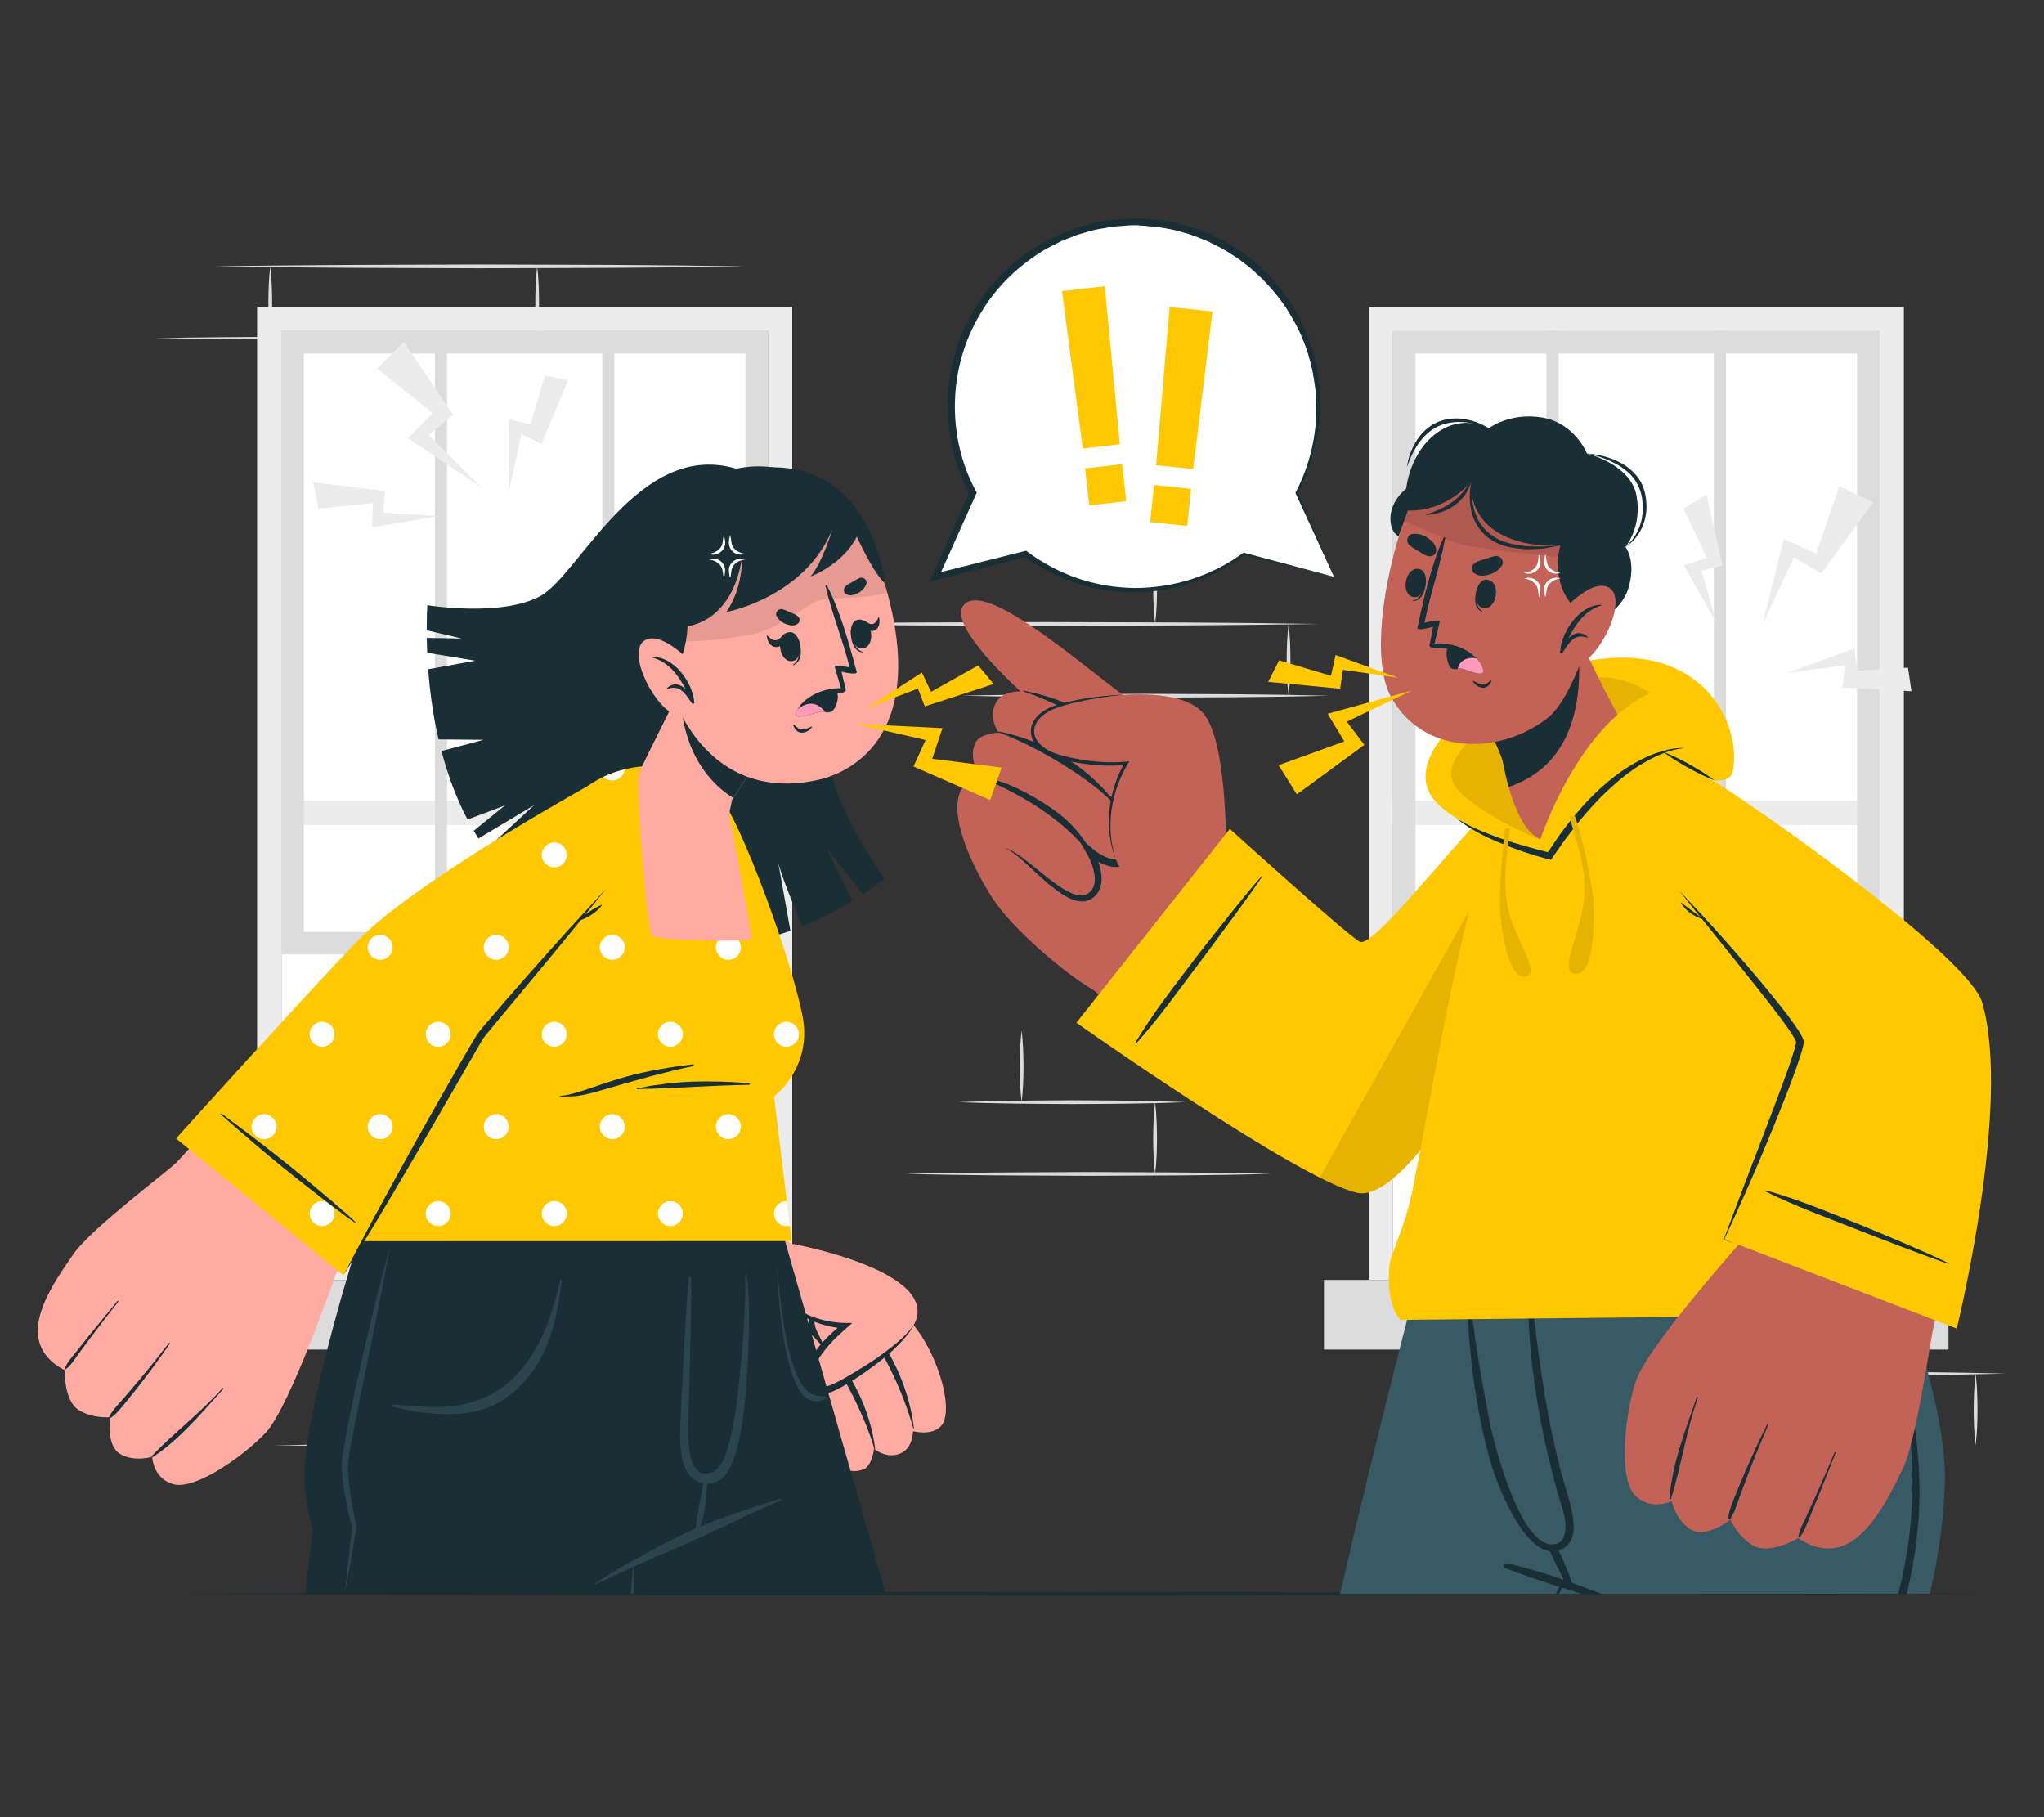 <?xml version="1.0" encoding="UTF-8"?>
<svg id="Layer_2" data-name="Layer 2" xmlns="http://www.w3.org/2000/svg" viewBox="0 0 540 480">
  <rect x="0" y="0" width="540" height="480" fill="#333333" stroke="none"/>
  <defs>
    <style>
      .cls-1 {
        fill: #dcdcdc;
      }

      .cls-1, .cls-2, .cls-3, .cls-4, .cls-5, .cls-6, .cls-7, .cls-8, .cls-9, .cls-10, .cls-11, .cls-12, .cls-13, .cls-14 {
        stroke-width: 0px;
      }

      .cls-2 {
        fill: #375a64;
      }

      .cls-3 {
        fill: #ececec;
      }

      .cls-5 {
        fill: #2b454e;
      }

      .cls-6 {
        fill: none;
      }

      .cls-7 {
        fill: #ff9abd;
      }

      .cls-8 {
        fill: #1a2e35;
      }

      .cls-9 {
        fill: #ffc800;
      }

      .cls-10 {
        fill: #fff;
      }

      .cls-11 {
        fill: #ffaba1;
      }

      .cls-15, .cls-14 {
        opacity: .1;
      }

      .cls-12 {
        fill: #ff99bc;
      }

      .cls-13 {
        fill: #c36358;
      }
    </style>
  </defs>
  <g id="Layer_2-2" data-name="Layer 2">
    <g>
      <g>
        <g>
          <path class="cls-1" d="M56.92,70.36c11.65-.21,23.3-.3,34.95-.38l34.95-.12,34.95.11,17.48.14,17.48.25-17.48.25-17.48.14-34.95.11-34.95-.12c-11.65-.08-23.3-.18-34.95-.38Z"/>
          <path class="cls-1" d="M41.09,89.31c12-.21,24.01-.3,36.01-.38l36.01-.12,36.01.11,18.01.14,18.01.25-18.01.25-18.01.14-36.01.11-36.01-.12c-12-.08-24.01-.18-36.01-.38Z"/>
          <path class="cls-1" d="M71.4,70.36c.39,3.16.48,6.32.5,9.47-.01,3.16-.1,6.32-.5,9.47-.4-3.16-.49-6.32-.5-9.47.02-3.16.11-6.32.5-9.47Z"/>
          <path class="cls-1" d="M141.91,70.36c.39,3.16.48,6.32.5,9.47-.01,3.16-.1,6.32-.5,9.47-.4-3.16-.49-6.32-.5-9.47.02-3.16.11-6.32.5-9.47Z"/>
          <path class="cls-1" d="M106.66,89.23c.39,3.16.48,6.32.5,9.47-.01,3.16-.1,6.32-.5,9.47-.4-3.16-.49-6.32-.5-9.47.02-3.16.11-6.32.5-9.47Z"/>
          <path class="cls-1" d="M105.8,362.83c11.65-.21,23.3-.3,34.95-.38l34.95-.12,34.95.11,17.48.14,17.48.25-17.48.25-17.48.14-34.95.11-34.95-.12c-11.65-.08-23.3-.18-34.95-.38Z"/>
          <path class="cls-1" d="M72.28,381.77c12-.21,24.01-.3,36.01-.38l36.01-.12,36.01.11,18.01.14,18.01.25-18.01.25-18.01.14-36.01.11-36.01-.12c-12-.08-24.01-.18-36.01-.38Z"/>
          <path class="cls-1" d="M408.36,344.01c7.47-.21,14.95-.3,22.42-.38l22.42-.12,22.42.11,11.21.14,11.21.25-11.21.25-11.21.14-22.42.11-22.42-.12c-7.47-.08-14.95-.18-22.42-.38Z"/>
          <path class="cls-1" d="M440.1,362.83c7.47-.21,14.95-.3,22.42-.38l22.42-.12,22.42.11,11.21.14,11.21.25-11.21.25-11.21.14-22.42.11-22.42-.12c-7.47-.08-14.95-.18-22.42-.38Z"/>
          <path class="cls-1" d="M141.95,362.83c.39,3.16.48,6.32.5,9.47-.01,3.16-.1,6.32-.5,9.47-.4-3.16-.49-6.32-.5-9.47.02-3.16.11-6.32.5-9.47Z"/>
          <path class="cls-1" d="M212.49,362.83c.39,3.16.48,6.32.5,9.47-.01,3.16-.1,6.32-.5,9.47-.4-3.16-.49-6.32-.5-9.47.02-3.16.11-6.32.5-9.47Z"/>
          <path class="cls-1" d="M451.38,362.83c.39,3.16.48,6.32.5,9.47-.01,3.16-.1,6.32-.5,9.47-.4-3.16-.49-6.32-.5-9.47.02-3.16.11-6.32.5-9.47Z"/>
          <path class="cls-1" d="M521.93,362.83c.39,3.16.48,6.32.5,9.47-.01,3.16-.1,6.32-.5,9.47-.4-3.16-.49-6.32-.5-9.47.02-3.16.11-6.32.5-9.47Z"/>
          <path class="cls-1" d="M106.66,381.69c.39,3.16.48,6.31.5,9.47-.01,3.16-.1,6.32-.5,9.47-.4-3.16-.49-6.32-.5-9.47.02-3.16.11-6.32.5-9.47Z"/>
          <path class="cls-1" d="M177.32,381.69c.39,3.16.48,6.31.5,9.47-.01,3.16-.1,6.32-.5,9.47-.4-3.16-.49-6.32-.5-9.47.02-3.16.11-6.32.5-9.47Z"/>
          <path class="cls-1" d="M486.99,343.49c.39,3.16.48,6.32.5,9.47-.01,3.16-.1,6.32-.5,9.47-.4-3.16-.49-6.32-.5-9.47.02-3.16.11-6.32.5-9.47Z"/>
          <path class="cls-1" d="M204.34,164.82c12-.21,24.01-.3,36.01-.38l36.01-.12,36.01.11,18.01.14,18.01.25-18.01.25-18.01.14-36.01.11-36.01-.12c-12-.08-24.01-.18-36.01-.38Z"/>
          <path class="cls-1" d="M254.22,183.77c8.07-.21,16.14-.3,24.2-.38l24.2-.12,24.2.11,12.1.14,12.1.25-12.1.25-12.1.14-24.2.11-24.2-.12c-8.07-.08-16.14-.18-24.2-.38Z"/>
          <path class="cls-1" d="M305.17,145.88c.39,3.16.48,6.32.5,9.47-.01,3.16-.1,6.32-.5,9.47-.4-3.16-.49-6.32-.5-9.47.02-3.16.11-6.32.5-9.47Z"/>
          <path class="cls-1" d="M269.91,164.82c.39,3.16.48,6.32.5,9.47-.01,3.16-.1,6.32-.5,9.47-.4-3.16-.49-6.32-.5-9.47.02-3.16.11-6.32.5-9.47Z"/>
          <path class="cls-1" d="M340.42,164.82c.39,3.16.48,6.32.5,9.47-.01,3.16-.1,6.32-.5,9.47-.4-3.16-.49-6.32-.5-9.47.02-3.16.11-6.32.5-9.47Z"/>
          <path class="cls-1" d="M253.21,291.14c4.99-.21,9.99-.3,14.98-.38,4.99-.08,9.99-.07,14.98-.12,4.99.04,9.99.04,14.98.11l7.49.14c2.5.08,4.99.13,7.49.25-2.5.11-4.99.16-7.49.25l-7.49.14c-4.99.08-9.99.08-14.98.11-4.99-.04-9.99-.03-14.98-.12-4.99-.08-9.99-.18-14.98-.38Z"/>
          <path class="cls-1" d="M239.19,310.08c8.07-.21,16.14-.3,24.2-.38l24.2-.12,24.2.11,12.1.14,12.1.25-12.1.25-12.1.14-24.2.11-24.2-.12c-8.07-.08-16.14-.18-24.2-.38Z"/>
          <path class="cls-1" d="M269.9,272.19c.39,3.16.48,6.31.5,9.47-.01,3.16-.1,6.32-.5,9.47-.4-3.16-.49-6.32-.5-9.47.02-3.16.11-6.32.5-9.47Z"/>
          <path class="cls-1" d="M305.16,291.14c.39,3.16.48,6.32.5,9.47-.01,3.16-.1,6.32-.5,9.47-.4-3.16-.49-6.32-.5-9.47.02-3.16.11-6.32.5-9.47Z"/>
        </g>
        <g>
          <g>
            <g>
              <path class="cls-3" d="M67.92,81.04v257.04h141.38V81.04H67.92ZM202.89,331.67H74.34V87.46h128.55v244.21Z"/>
              <rect class="cls-10" x="74.34" y="87.46" width="128.55" height="244.21"/>
              <rect class="cls-3" x="74.33" y="211.5" width="128.56" height="6.41" transform="translate(277.22 429.41) rotate(180)"/>
            </g>
            <rect class="cls-1" x="56.11" y="338.08" width="164.99" height="18.4" transform="translate(277.22 694.56) rotate(180)"/>
            <g>
              <path class="cls-1" d="M74.33,87.45h128.56v164.66H74.33V87.45ZM196.95,93.39h-116.68v152.79h116.68V93.39Z"/>
              <rect class="cls-1" x="159.11" y="87.45" width="3.2" height="158.72"/>
              <rect class="cls-1" x="114.9" y="87.45" width="3.2" height="158.72"/>
            </g>
          </g>
          <g>
            <g>
              <path class="cls-3" d="M361.6,81.04v257.04h141.38V81.04h-141.38ZM496.57,331.67h-128.55V87.46h128.55v244.21Z"/>
              <rect class="cls-10" x="368.01" y="87.46" width="128.55" height="244.21"/>
              <rect class="cls-3" x="368" y="211.5" width="128.56" height="6.41" transform="translate(864.56 429.41) rotate(180)"/>
            </g>
            <rect class="cls-1" x="349.79" y="338.08" width="164.99" height="18.4" transform="translate(864.56 694.56) rotate(180)"/>
            <g>
              <path class="cls-1" d="M368,87.45h128.56v164.66h-128.56V87.45ZM490.62,93.39h-116.68v152.79h116.68V93.39Z"/>
              <rect class="cls-1" x="452.79" y="87.45" width="3.2" height="158.72"/>
              <rect class="cls-1" x="408.57" y="87.45" width="3.2" height="158.72"/>
            </g>
          </g>
        </g>
        <g>
          <polygon class="cls-3" points="465.62 164.96 471.26 142.31 479.79 146.22 485.9 128.44 494.9 132.72 481.14 151.44 473.92 147.21 465.62 164.96"/>
          <polygon class="cls-3" points="472.16 177.72 489.92 171.32 490.67 177.15 504.07 176.36 504.98 182.58 486.76 181.62 487.43 175.73 472.16 177.72"/>
          <polygon class="cls-3" points="453.56 164.85 444.88 149.32 450.93 147.37 444.75 134.31 450.82 130.67 455.05 149.34 449.51 150.73 453.56 164.85"/>
          <polygon class="cls-3" points="127.17 128.74 107.75 115.79 114.3 109.08 99.62 97.34 106.69 90.31 119.67 109.57 113.26 114.94 127.17 128.74"/>
          <polygon class="cls-3" points="134.47 129.68 134.43 110.8 140.18 112.06 143.94 99.18 150.11 100.41 143.06 117.25 137.75 114.63 134.47 129.68"/>
          <polygon class="cls-3" points="115.85 136.34 98.3 139.28 98.51 132.92 84.13 134.34 82.74 127.4 101.74 129.71 101.19 135.39 115.85 136.34"/>
        </g>
        <polygon class="cls-8" points="40.89 421 102.03 420.76 163.17 420.67 285.45 420.5 407.72 420.67 468.86 420.76 530 421 468.86 421.25 407.72 421.33 285.45 421.5 163.17 421.33 102.03 421.25 40.89 421"/>
        <g>
          <g>
            <g>
              <path class="cls-2" d="M463.77,328.47s-.02.03-.03.11c-.25,1.5-3.08,18.29-6.98,42.51h0c-.33,2-.66,4.06-.99,6.15v.03h0c-2.11,13.14-4.48,28.07-6.87,43.74h-37.04c-.06.13-.13.26-.19.39.06-.13.12-.26.17-.39h-57.83c11.82-50.93,22.85-91.95,22.85-91.95h1.16s53.68-.36,53.68-.36l32.05-.22Z"/>
              <path class="cls-8" d="M452.9,334.54c-5.13,28.8-10.43,57.59-15.2,86.46h-2.27c4.32-25.27,8.91-50.49,14.19-75.59.78-3.69,1.6-7.36,2.4-11.05.13-.56.99-.4.88.18Z"/>
            </g>
            <g>
              <path class="cls-2" d="M513.83,390.81c-.13,9.4-1.56,19.58-3.96,30.19h-98c-.06.13-.13.26-.19.39.06-.13.12-.26.17-.39.28-.65.51-1.2.66-1.66h0c.32-.89.42-1.44.29-1.62-.03-.02-.04-.03-.06-.04-.15-.07-.34-.29-.57-.68h0s-.02-.02-.02-.03c-.72-1.2-1.95-3.79-3.47-7.37h0c-.31-.71-.62-1.47-.94-2.26,0,0,0,0,0-.02-4.23-10.08-10.33-26.03-15.91-40.91,0,0,0-.03,0-.03,0,0,0-.03,0-.03-1.14-3-2.25-5.93-3.31-8.79,0,0,0,0,0-.03-5.57-14.93-10.01-27.14-10.47-28.5,0-.03-.03-.08-.03-.09-.03-.06-.03-.09-.03-.09l53.74-.17,32.03-.11,34.53-.11s15.85,40.28,15.55,62.34Z"/>
              <g>
                <path class="cls-8" d="M413.22,418.09c-.19.43-.39.84-.59,1.27h0c-.25.56-.51,1.09-.76,1.63-.06.13-.13.26-.19.39.06-.13.12-.26.17-.39h-.81c.33-.61.65-1.22.97-1.83.24-.44.46-.88.7-1.33.04-.05.07-.08.1-.12.21-.12.53.1.4.37Z"/>
                <g>
                  <path class="cls-8" d="M423,421h-5.18c-1.73-.53-3.46-1.07-5.18-1.62h0s-.07-.03-.11-.03h0c-.17-.06-.34-.11-.51-.17-4.81-1.54-9.6-3.15-14.32-4.92-.86-.32-.43-1.53.44-1.33,4.72,1.1,9.42,2.49,14.05,4.07h0c.3.1.61.21.92.32.71.24,1.41.49,2.12.74,2.61.93,5.21,1.92,7.78,2.95Z"/>
                  <path class="cls-8" d="M387.47,340.45c0-.37.63-.52.67-.12,1.21,12.63,3.15,23.65,5.42,35.33,1.05,5.43,8.56,35.23,17.83,32.05,1.55-.53,2.2-2.18,2.21-4.6,0-2.91-1.44-6.33-2.21-9.15-1.7-6.23-3.2-12.49-4.4-18.84-2.24-11.84-3.51-23.78-3.28-35.83,0-.4.58-.42.62-.03,1.68,16.53,3.8,32.99,7.95,49.11,1.99,7.75,7.17,19.19-.93,21.24-8.26,2.09-15.71-17.2-17.29-22.52-4.41-14.86-6.2-31.2-6.57-46.65Z"/>
                  <path class="cls-8" d="M411.22,408.55c1.07,1.94,1.97,3.99,2.78,6.05.62,1.6,1.43,3.32,1.42,5.06,0,.34-.44.42-.64.21-1.26-1.3-1.93-3.18-2.72-4.79-.92-1.87-1.88-3.71-2.75-5.6-.58-1.25,1.26-2.13,1.92-.93Z"/>
                </g>
                <path class="cls-8" d="M507.1,392.9c.13,9.54-1.16,18.9-3.35,28.1h-2.24c1.17-4.66,2.11-9.39,2.76-14.18,2.14-15.96.62-32.3-2.95-47.94-.89-3.91-1.83-7.82-2.9-11.67-.08-.29.35-.44.44-.16,4.76,14.83,8.02,30.24,8.25,45.86Z"/>
                <path class="cls-8" d="M452.62,350.4c.02-.24.37-.19.4.02,1.25,9.15,1.96,18.64,6.38,26.94,4.05,7.62,11.12,12.53,18.83,15.97,4.45,1.99,9.09,3.55,13.72,5.06.33.11.26.63-.11.55-8.74-1.82-17.63-3.85-25.23-8.76-8.14-5.26-12.32-13.67-13.66-23.09-.79-5.54-.7-11.13-.33-16.69Z"/>
              </g>
            </g>
          </g>
          <g>
            <g>
              <g>
                <path class="cls-13" d="M414.14,224.41c-9.55,24.88-38.31,88.39-54.25,86.74-14.89-1.55-64.87-43.23-74.36-52.9-5.28-5.38,27.92-45.31,33.77-39.77,5.85,5.54,35.7,33.63,39.77,32.79,4.12-.85,23.1-23.26,39.2-41.52,19.83-22.49,24.09-6.77,15.87,14.65Z"/>
                <g>
                  <path class="cls-13" d="M261.36,235.9c5.5,9.69,24.5,25.1,30.51,27.05,6.01,1.95,33.28-29.47,32.01-35.84-1.27-6.36-22.32-37.54-32.88-41.75-10.56-4.21-35.34,40.5-29.64,50.53Z"/>
                  <g>
                    <path class="cls-13" d="M305.95,195.1c-3.02,5.07-7.02,2.33-7.02,2.33,0,0,8.64,7.52,6.12,13.53-2.44,5.79-10.58,1.19-11.17.87.45.4,8.21,7.51,5.06,13.3-3.28,6.01-10.66-.01-11.13-.4.31.51,4.28,7.37.89,11.22-5.84,6.62-16.48-10.64-23.49-12,0,0-3.65,11.63-3.83,11.94,0,0-10.46-16.21-8.1-25.57,1.24-4.93,6.09-4.75,6.09-4.75,0,0-3.95-4.86-1.61-9.49,1.21-2.38,6.08-2.56,6.08-2.56,0,0-3-4.02-.66-8.01,1.86-3.19,6.46-2.88,6.46-2.88,0,0-19.11-17.01-15.23-22.54,6.68-9.53,45.52,29.16,50.58,28.27,2.51-.44,2.3,4.52.99,6.73Z"/>
                    <g>
                      <path class="cls-8" d="M270.35,182.58c-.1-.04-.07-.18.04-.16,10.54,1.97,21.51,7.35,28.93,15.17.24.26.53,1.88.23,1.61-7.27-6.75-18.5-12.79-29.21-16.62Z"/>
                      <path class="cls-8" d="M263.7,193.41c-.12-.04-.05-.23.08-.21,10.85,2.08,23.04,8.49,30.53,18.51.26.34.14.91-.18.54-5.49-6.28-20.78-15.44-30.43-18.84Z"/>
                      <path class="cls-8" d="M288.09,225.62c-7.56-9.33-17.35-15.3-28.28-19.98-.14-.06-.04-.26.09-.24,5.97.83,12.63,4.55,17.57,7.87,4.73,3.19,8.36,7.01,10.95,12.08.1.2-.16.46-.33.26Z"/>
                    </g>
                    <path class="cls-8" d="M299.13,197.41c.29.31-1.01.43-.73.75,3.04,3.47,8.18,9.95,5.91,13.06-1.82,2.49-6.43,1.77-8.09.81l-4.18-2.44,3.08,3.74c1.34,1.63,2.53,3.55,3.27,5.52.74,1.97.95,4.12.04,5.79-.92,1.76-2.64,2.71-4.55,2.28-1.91-.34-3.86-1.55-5.41-2.88l-4.35-3.73,2.88,4.93c.78,1.33,1.45,2.86,1.86,4.37.4,1.51.56,3.1.1,4.42-.45,1.3-1.62,2.36-2.94,2.48-1.38.14-2.92-.51-4.33-1.27-2.85-1.59-5.39-3.8-8.02-5.88-1.31-1.05-2.62-2.1-3.99-3.1-1.37-.96-2.8-1.98-4.48-2.3,1.62.48,2.9,1.63,4.19,2.66,1.27,1.08,2.49,2.23,3.72,3.37,2.45,2.29,4.95,4.57,7.88,6.43,1.48.87,3.12,1.76,5.14,1.69,2.09-.09,3.82-1.65,4.47-3.49.68-1.87.45-3.78.03-5.49-.46-1.73-1.11-3.32-2-4.9l-1.47,1.2c1.83,1.59,3.82,2.93,6.36,3.47,1.25.26,2.71.13,3.93-.54,1.23-.67,2.1-1.69,2.7-2.84,1.24-2.4.81-5.15-.04-7.33-.89-2.24-2.14-4.19-3.69-6.02l-1.1,1.31c2.15,1.16,7.22,2.52,10.53-.98,3.63-5.22-5.02-13.66-6.71-15.09Z"/>
                  </g>
                  <g>
                    <path class="cls-13" d="M323.89,227.12s.75-30.8-6-38.73c-6.75-7.93-29.64-4.63-37.79-2.09-11.25,3.5-7.6,11.21-1.56,13.21,7.01,2.31,18.22,2.14,19,2.14,0,0-8.44,15.96-1.79,27.31,6.66,11.35,28.14-1.84,28.14-1.84Z"/>
                    <path class="cls-8" d="M296.59,183.53c-4.63.48-9.23,1.21-13.72,2.33-2.23.6-4.5,1.2-6.4,2.4-.94.61-1.8,1.35-2.4,2.25-.62.89-.94,1.96-.84,3.01.09,1.05.62,2.04,1.34,2.85.74.8,1.66,1.46,2.66,1.96,1.99,1.02,4.28,1.5,6.53,1.98,4.5.91,9.18,1.28,13.73.88l.88-.08-.46.75c-1.11,1.81-2.01,3.82-2.74,5.86-.72,2.05-1.23,4.17-1.53,6.33-.28,2.16-.35,4.34-.17,6.52.19,2.18.64,4.33,1.31,6.42-.8-2.05-1.35-4.2-1.63-6.39-.29-2.19-.31-4.42-.07-6.62.24-2.2.7-4.39,1.38-6.5.68-2.12,1.54-4.16,2.72-6.1l.42.67c-4.72.45-9.42.12-14.04-.77-1.15-.24-2.29-.52-3.42-.84-1.14-.32-2.27-.73-3.34-1.29-1.07-.55-2.07-1.28-2.9-2.19-.81-.92-1.44-2.09-1.54-3.38-.12-1.28.3-2.56,1.01-3.57.7-1.03,1.68-1.8,2.7-2.43,2.09-1.24,4.41-1.77,6.67-2.32,2.28-.52,4.59-.9,6.9-1.17,2.31-.28,4.63-.49,6.96-.58Z"/>
                  </g>
                </g>
              </g>
              <g>
                <path class="cls-9" d="M324.89,218.96l-40.52,51.19s58.68,41.49,74.2,44.93c15.52,3.44,48.99-61.49,58.15-86.88,12.89-35.75-1.34-39.01-19.91-18.53-19.61,21.63-34.48,40.62-37.59,39.07-3.11-1.55-34.32-29.79-34.32-29.79Z"/>
                <path class="cls-8" d="M317.14,253.96c2.8-3.71,13.9-18.63,16.37-22.54.04-.06-.05-.15-.1-.09-3.09,3.27-14.47,17.67-17.29,21.38-5.61,7.4-11.4,14.72-16.17,22.7-.08.14.11.33.23.2,6.13-6.83,11.44-14.34,16.96-21.65Z"/>
                <path class="cls-14" d="M416.71,228.21c-9.16,25.39-42.63,90.32-58.15,86.88-2.4-.53-5.83-1.97-9.91-4.03l63.43-113.3c9.49-3.46,13.54,5.73,4.62,30.44Z"/>
              </g>
            </g>
            <path class="cls-9" d="M507.11,346.89c-.28.38-137.09,1.75-137.09,1.75-.12-.12-3.82-3.29-3-14.1.22-2.97,4.16-10.43,6.03-19.63,6.55-32.29,14.49-86.69,29.5-117.27,4.04-8.22,21.16-13.57,31.02-6.28,33.02,24.43,62.17,99.09,72.93,133.23,3.59,11.38.7,22.18.61,22.3Z"/>
            <g>
              <g>
                <path class="cls-13" d="M454.35,208.17c11.7,7.44,60.2,44.69,64.27,55.21,6.19,15.99-3.44,73.2-7.62,86.27-1.82,5.69-53.65-11.06-52.14-17.27,1.02-4.19,19.74-52.34,19.2-57.08-.54-4.75-26.71-33.36-41.26-51.14-13.86-16.93-7.25-31.75,17.55-15.99Z"/>
                <g>
                  <path class="cls-13" d="M432.01,395.02c4.16,4.25,9.66,1.46,9.66,1.46,0,0,.88,4.67,4.62,7.29,4.28,3,10.86-2.39,10.86-2.39,0,0,1.87,4.54,6.1,6.91,4.39,2.46,11.8-2.04,11.8-2.04,0,0,4.07,3.27,9.19,2.7,8.76-.98,14.58-13.11,18.36-20.79,3.78-7.68,7.23-33.75,8.39-38.5l-48.97-23.93s-26.75,29.6-29.91,39.25c-2.67,8.13-4.79,25.27-.12,30.04Z"/>
                  <g>
                    <path class="cls-8" d="M441.05,395.74c.76-9.33,4.24-17.92,7.22-26.7.07-.2.37-.09.3.11-3.07,8.7-4.37,17.89-7.08,26.69-.08.24-.46.16-.44-.09Z"/>
                    <path class="cls-8" d="M456.59,400.89c.24-2.1,1.16-4.13,1.94-6.08.83-2.1,1.7-4.19,2.61-6.26,1.81-4.15,3.71-8.26,5.73-12.31.09-.18.39-.09.3.11-1.79,4.14-3.52,8.31-5.14,12.52-.81,2.11-1.6,4.22-2.38,6.34-.72,1.97-1.32,4.11-2.47,5.89-.17.26-.62.11-.59-.2Z"/>
                    <path class="cls-8" d="M475.13,406.07c.13-1.84,1.28-3.73,2.04-5.38.86-1.87,1.71-3.75,2.56-5.64,1.68-3.77,3.36-7.53,4.91-11.36.08-.19.38-.09.3.11-1.55,3.89-3.06,7.81-4.65,11.68-.78,1.9-1.57,3.8-2.37,5.7-.68,1.61-1.35,3.7-2.6,4.97-.07.07-.19,0-.19-.09Z"/>
                  </g>
                </g>
              </g>
              <g>
                <path class="cls-9" d="M455.49,327.33l61.46,23.61s14.63-59.35,6.69-86.21c-3.27-11.08-52.02-46.44-70.83-58.42-18.61-11.85-36.74-7.57-16.45,19.26,20.29,26.83,39.7,47.37,39.14,49.58-.56,2.21-20.02,52.18-20.02,52.18Z"/>
                <g>
                  <path class="cls-8" d="M458.59,328.7l-3.13-1.31-.06-.02.02-.06c3.12-8.36,6.28-16.71,9.49-25.02l4.75-12.5c1.54-4.17,3.16-8.35,4.4-12.54.15-.52.29-1.05.39-1.53.05-.24.07-.48.06-.5,0-.04-.09-.29-.2-.5-.44-.88-1.06-1.82-1.67-2.71-1.24-1.81-2.59-3.58-3.94-5.34-2.69-3.54-5.49-7-8.27-10.49l-16.76-20.86c6.16,6.47,12.16,13.07,17.97,19.86,2.92,3.38,5.76,6.82,8.56,10.32,1.39,1.76,2.75,3.54,4.05,5.39.65.94,1.28,1.86,1.85,2.97.14.3.28.56.38,1.07.07.54-.02.85-.07,1.16-.12.61-.27,1.16-.43,1.71-1.33,4.35-2.94,8.49-4.56,12.66-1.65,4.15-3.31,8.3-5.05,12.41-3.43,8.24-7.07,16.39-10.83,24.49l-.03-.08,3.07,1.43Z"/>
                  <path class="cls-8" d="M449.96,242.76c-1.26-.26-2.4-.87-3.44-1.61-1.02-.76-1.94-1.7-2.51-2.85,1.02.77,1.95,1.53,2.95,2.25.98.73,1.99,1.42,2.99,2.22Z"/>
                </g>
                <path class="cls-8" d="M490.26,324.64c4.06,1.61,20.35,7.93,24.51,9.18.07.02.12-.08.06-.12-3.73-1.98-19.61-8.69-23.68-10.3-8.1-3.23-16.18-6.64-24.61-8.96-.15-.04-.28.18-.13.26,7.71,3.84,15.84,6.77,23.85,9.94Z"/>
              </g>
            </g>
            <g>
              <path class="cls-9" d="M409.35,226.1s16.35-25.03,29.97-27.56l13.73,7.65s4.04.4,4.68-2.24c1.58-6.54-1.01-20.95-15.34-27.5-13.12-6-31.4-1.29-45.87,6.16-13.89,7.15-24.53,19.78-17.87,28.4,6.66,8.62,30.71,15.1,30.71,15.1Z"/>
              <path class="cls-14" d="M406.87,221.91s-19.6-8.33-22.93-15.12c-3.34-6.79,9.5-16.8,18.17-21.53,13.42-7.32,23.39-8.57,33.12-2.69,9.73,5.88-28.35,39.35-28.35,39.35Z"/>
              <g>
                <path class="cls-13" d="M409.44,221.92c8.01-1.01,16.82-20.81,18.4-31.79.1-.75-2.43-4.69-6.23-12.46-2.29-4.72-4.72-10.03-6.59-15.04l-28.55,19.37s7.01,9.34,10.22,18.09c.26.73.44,1.44.55,2.13.02.1.04.22.08.36.82,4.14,4.37,20.31,12.11,19.33Z"/>
                <path class="cls-8" d="M400.21,207.27c-.56.23-1.12.42-1.65.6-.61-2.24-1.02-4.18-1.24-5.28-.03-.14-.04-.27-.07-.37-.1-.68-.3-1.4-.55-2.14-3.21-8.74-10.23-18.08-10.23-18.08l28.56-19.38c.4,1.05.8,2.1,1.24,3.18,1.84,11.23,2.89,33.9-16.06,41.46Z"/>
              </g>
              <g>
                <path class="cls-13" d="M423.97,136.75c2.73,12.13-6.11,45.9-15.11,52.9-13.05,10.15-33.14,9.7-41.44-5.7-8.04-14.93,4.25-58.73,14.19-64.96,14.64-9.18,38.34-.15,42.37,17.76Z"/>
                <path class="cls-14" d="M370.9,137.53c5.51,2.46,11.51,5.1,13.54,5.86,3.53,1.32,25.24,3.79,39.69,4.73.47-4.56.46-8.55-.17-11.38-4.02-17.91-27.73-26.94-42.37-17.77-3.62,2.27-7.55,9.52-10.7,18.55Z"/>
                <g>
                  <g>
                    <path class="cls-8" d="M390.35,155.12c.04-.08.16.15.14.24-.52,2.29-.74,5.01,1.2,6.18.06.04.03.15-.04.12-2.48-.86-2.15-4.46-1.29-6.55Z"/>
                    <path class="cls-8" d="M392.89,153.12c3.77.45,2.6,7.95-.89,7.53-3.43-.41-2.26-7.91.89-7.53Z"/>
                  </g>
                  <g>
                    <path class="cls-8" d="M376.69,153.06c0-.09-.2.08-.21.18-.29,2.33-1.01,4.96-3.23,5.4-.07.01-.08.13,0,.13,2.62.04,3.55-3.46,3.45-5.71Z"/>
                    <path class="cls-8" d="M375,150.31c-3.69-.87-5.15,6.58-1.73,7.38,3.37.79,4.83-6.66,1.73-7.38Z"/>
                  </g>
                  <path class="cls-8" d="M394.95,146.87c-1.05.21-1.97.58-2.98.9-1.14.36-2.09.52-2.87,1.5-.42.52-.3,1.5.17,1.95,1.09,1.06,2.6.97,3.99.6,1.51-.41,2.57-1.1,3.48-2.37.88-1.23-.41-2.85-1.78-2.57Z"/>
                  <path class="cls-8" d="M372.41,144.05c.84.66,1.72,1.13,2.62,1.69,1.01.64,1.75,1.25,3,1.21.67-.02,1.34-.74,1.38-1.39.1-1.52-.95-2.61-2.13-3.42-1.29-.89-2.51-1.24-4.06-1.11-1.51.12-1.91,2.16-.8,3.03Z"/>
                  <path class="cls-8" d="M393.84,179.75c-.64.46-1.31,1.12-2.17,1.06-.82-.06-1.71-.57-2.41-.97-.07-.04-.16.03-.12.1.46.98,1.65,1.74,2.75,1.72,1.08-.02,1.74-.85,2.15-1.77.06-.13-.11-.21-.21-.14Z"/>
                  <path class="cls-8" d="M387.58,172.64c-4.01-1.56-6.56-1.33-9.07-1.41-.27-.08-.86-.38-.86-.64v-.02c.02-.09.94-5.02.94-5.02-.71.23-4.33,1.22-4.13.28,1.7-7.78,3.58-16.42,6.91-23.8.1-.25.48-.13.42.13-1.33,7.54-3.98,14.79-5.44,22.34,1.14-.24,3.02-.72,3.97-.56.25.11-1.27,5.26-1.31,6.09,0,0,4.32-.75,8.94,2.21,1.03.66,1.09.97-.37.4Z"/>
                  <g>
                    <path class="cls-8" d="M383.43,176.48c-1.2-.7-2.14-6.14.11-6,2.26.14,7.04,2.55,8.22,6.14,1.04,3.14-4.96-.26-6.09-.05-.94.17-1.38.42-2.24-.08Z"/>
                    <path class="cls-7" d="M385.66,176.56c-.22.04-.38.09-.54.11.27-1.64,1.9-3.31,4.94-2.77.76.79,1.38,1.7,1.71,2.7,1.02,3.14-4.98-.25-6.11-.04Z"/>
                  </g>
                </g>
                <g>
                  <path class="cls-8" d="M422.73,162.89c-8.81.22-12.92-10.46-10.48-18.79,0,0-23.49,2.04-23.76-16.76,0,0-5.93,7.72-16.53,7.52l-2.45,6.74c-2.36-.8-4.11-7.46,1.99-12.54,0,0,.83-9.32,7.97-14.62,7.14-5.29,13.82-1.3,13.82-1.3,0,0,5.68-4.32,14.24-2.83,8.55,1.49,11.74,9.5,11.74,9.5,0,0,11.47,2.74,13.06,11.04,1.6,8.3-2.9,13.62-2.9,13.62,0,0,2.76,3.36.96,10.3-1.15,4.47-5.02,8.05-7.67,8.12Z"/>
                  <path class="cls-8" d="M389.09,125.7c-.22,1.52-.35,3.05-.26,4.57.02,1.52.27,3.02.65,4.47.81,2.88,2.57,5.44,5.1,6.97,2.45,1.73,5.55,2.13,8.51,2.55,1.52.02,3.04.15,4.57.09,1.53-.08,3.05-.21,4.6-.26-1.51.3-3.04.52-4.56.79-1.54.17-3.1.13-4.65.21-3.08-.27-6.32-.67-9.04-2.47-2.71-1.73-4.65-4.59-5.32-7.68-.67-3.09-.47-6.29.42-9.25Z"/>
                  <path class="cls-8" d="M419.27,119.81c2.93.16,5.85.92,8.52,2.26,2.67,1.32,5.03,3.52,6.25,6.37.55,1.44.84,2.94.91,4.44.12,1.5-.03,3.03-.43,4.49-.77,2.91-2.6,5.54-5.09,7.11,2.21-1.92,3.72-4.53,4.28-7.31.55-2.74.37-5.76-.67-8.32-.52-1.29-1.31-2.46-2.27-3.48-1-.98-2.13-1.85-3.37-2.57-2.48-1.43-5.26-2.39-8.12-2.99Z"/>
                  <path class="cls-8" d="M393.3,113.14c-2.2-.89-4.5-1.48-6.8-1.64-2.3-.15-4.62.19-6.65,1.16-2.04.97-3.74,2.58-5.08,4.46-1.32,1.9-2.34,4.04-3.08,6.29.3-2.37,1.14-4.66,2.38-6.75,1.24-2.08,3.07-3.88,5.31-4.98,2.25-1.05,4.8-1.37,7.2-1.01,2.4.34,4.72,1.17,6.72,2.46Z"/>
                  <path class="cls-8" d="M376.56,135.99c2.64-.83,5.12-1.91,7.25-3.49,1.09-.76,2.02-1.71,2.86-2.73.88-1.01,1.46-2.23,2.12-3.46-.23,1.36-.65,2.75-1.44,3.94-.74,1.21-1.74,2.28-2.9,3.12-1.16.83-2.43,1.5-3.77,1.93-1.34.43-2.73.72-4.13.69Z"/>
                </g>
                <g>
                  <path class="cls-13" d="M411.74,162.45s8.78-10.32,13.54-7.08c4.75,3.24-2.59,18.7-8.69,20.33-6.1,1.63-7.72-3.99-7.72-3.99l2.87-9.27Z"/>
                  <path class="cls-8" d="M423.07,159.75c.09,0,.1.14.02.16-4.29,1.28-6.83,4.9-8.73,8.72,1.37-1.41,3.13-2.09,5.03-.43.1.09-.02.25-.13.21-1.66-.52-2.91-.35-4.18.9-.9.88-1.57,2.04-2.25,3.09-.23.35-.88.09-.69-.32.01-.03.03-.06.04-.09.4-5.27,5.19-12.25,10.9-12.24Z"/>
                </g>
              </g>
              <path class="cls-9" d="M406.87,221.91s10.46-32.02,30.74-39.45l1.72,16.09s-12.46,2.79-29.97,27.56l-2.48-4.2Z"/>
              <g>
                <path class="cls-8" d="M445.02,197.59c-3.93.37-7.54,2.06-10.88,3.99-3.36,1.95-6.39,4.41-9.21,7.06-2.86,2.62-5.43,5.55-7.92,8.53l-3.56,4.63-3.35,4.8-.38.54-.59-.15c-4.37-1.14-8.61-2.58-12.76-4.3-2.07-.87-4.13-1.77-6.09-2.88-1.96-1.09-3.88-2.27-5.59-3.72,3.77,2.4,7.93,4,12.1,5.49,2.09.73,4.21,1.38,6.35,1.98,2.13.6,4.27,1.2,6.41,1.68l-.96.38,3.32-4.92c1.17-1.6,2.39-3.17,3.6-4.73,1.31-1.5,2.58-3.02,3.95-4.47,1.41-1.4,2.78-2.85,4.32-4.12,2.96-2.66,6.28-4.94,9.82-6.76.88-.47,1.8-.85,2.71-1.25.94-.33,1.87-.69,2.83-.95,1.9-.56,3.89-.93,5.86-.82Z"/>
                <path class="cls-8" d="M453.05,206.19c-2.47-.95-4.8-2.15-7.1-3.4-2.28-1.29-4.53-2.64-6.63-4.24,2.47.94,4.8,2.14,7.1,3.4,2.28,1.29,4.52,2.64,6.63,4.24Z"/>
              </g>
              <g>
                <path class="cls-9" d="M416.06,215.53s2.82,7.98,4.6,19.83c.7,4.69,1.07,21.79-4.24,21.85-5.3.06,1.81-11.92,2.16-21.01.35-9.23-2.87-15.3-3.87-20.58l1.35-.1Z"/>
                <g class="cls-15">
                  <path class="cls-4" d="M416.06,215.53s2.82,7.98,4.6,19.83c.7,4.69,1.07,21.79-4.24,21.85-5.3.06,1.81-11.92,2.16-21.01.35-9.23-2.87-15.3-3.87-20.58l1.35-.1Z"/>
                </g>
              </g>
              <g>
                <path class="cls-9" d="M397.64,218.85s-1.3,9.2-1.37,20.06c-.03,4.3,1.84,19.7,6.61,19.07,4.77-.62-3.15-10.47-4.63-18.58-1.5-8.24.4-15.77.62-20.64l-1.22.09Z"/>
                <g class="cls-15">
                  <path class="cls-4" d="M397.64,218.85s-1.3,9.2-1.37,20.06c-.03,4.3,1.84,19.7,6.61,19.07,4.77-.62-3.15-10.47-4.63-18.58-1.5-8.24.4-15.77.62-20.64l-1.22.09Z"/>
                </g>
              </g>
            </g>
          </g>
        </g>
        <g>
          <path class="cls-8" d="M112.74,166.5l9.22,2.16-9.21-.16c.02,1.22.05,2.53.12,3.93l12.69,2.09-12.44,2.26c.41,5.52,1.22,11.9,2.75,18.53l11.87.1-11.11,2.98c1.58,6.04,3.81,12.21,6.88,18.09l9.89-3.73-8.25,6.7c.4.69.82,1.37,1.24,2.04l14.71-8.81-12.66,11.71c.07.16.14.31.21.46,6.07,8.41,14.4,15.66,25.84,20.25l5.92-10.15-4.12,10.83c7.9,2.94,15.49,4.35,22.63,4.69l5.14-22.64-.94,22.73c6.88-.07,13.28-1.09,19.08-2.65l-.2-11.95,2.7,11.25c1.41-.42,2.78-.88,4.11-1.35l-3.19-17.92c1.01,3.92,4.28,11.87,6.33,16.71,5.19-2.08,9.65-4.47,13.25-6.66l-6.99-14.21,9.79,12.42c3.96-2.62,5.66-4.14,5.66-4.14,0,0-9.25-12.9-13.14-24.6-3.9-11.71,11.85-44.48,6.98-61.08-8.53-29.1-32.95-22.56-32.95-22.56-25.88-7.75-41.53,28.09-51.84,33.66-10.32,5.57-29.82,2.39-29.82,2.39-.06,1.37-.16,3.67-.16,6.66Z"/>
          <g>
            <g>
              <path class="cls-11" d="M168.71,220.89c-6.35,15.13-29.29,70.12-26.09,85.45,3.96,18.94,31.52,56.24,37.41,63.38,5.59,6.77,39.58-25.69,34.3-31.62-12.18-13.69-28.45-37.43-31.02-41.69-2.37-3.94,4.32-42.93,4.73-68.02.33-20.07-13.44-21.54-19.33-7.5Z"/>
              <g>
                <path class="cls-11" d="M192.01,382.37c-8.53-5.61-21.47-23.92-22.9-29.53-1.42-5.62,28.96-28.66,34.7-27.11,5.74,1.55,32.98,22.67,36.19,32.58,3.21,9.91-39.16,29.88-47.99,24.06Z"/>
                <g>
                  <path class="cls-11" d="M232,344.06c-5.4-.21-2.56,6.28-2.56,6.28,0,0-6.35-8.35-12.01-6.41-5.44,1.88-1.73,9.6-1.47,10.16-.34-.44-6.38-7.96-11.86-5.42-5.7,2.64-.63,9.75-.3,10.2-.45-.31-6.48-4.36-10.21-1.49-6.4,4.94,8.74,15.71,9.56,22.21,0,0-10.85,2.64-11.15,2.78,0,0,14.2,10.54,22.9,8.95,4.59-.84,4.71-5.28,4.71-5.28,0,0,4.2,3.9,8.58,2.05,2.24-.96,2.71-5.41,2.71-5.41,0,0,3.49,2.99,7.29,1.09,3.03-1.5,3.02-5.73,3.02-5.73,0,0,4.69,1.31,7.28-1.23,5.25-5.12-4.92-32.29-16.49-32.75Z"/>
                  <g>
                    <path class="cls-8" d="M241.31,377.37c.03.09.16.07.15-.02-1.16-9.75-5.43-20.11-12.13-27.37-.22-.24-.7.01-.51.32,5.48,8.8,9.63,17.05,12.49,27.07Z"/>
                    <path class="cls-8" d="M231.01,382.79c.03.11.21.06.2-.06-1.25-10.04-6.38-21.58-15.09-29.04-.3-.26-.82-.19-.5.13,5.42,5.4,12.87,19.93,15.39,28.96Z"/>
                    <path class="cls-8" d="M203.02,358.55c8.08,7.47,12.94,16.79,16.57,27.07.05.13.23.05.22-.07-.4-5.51-3.39-11.83-6.14-16.54-2.63-4.52-5.91-8.06-10.39-10.74-.17-.1-.43.12-.26.28Z"/>
                  </g>
                  <path class="cls-8" d="M229.45,350.34c-1.38-1.49-2.87-2.87-4.48-4.06-1.6-1.17-3.41-2.21-5.27-2.37-.92-.07-1.82.14-2.52.68-.71.56-1.33,1.28-1.67,2.1-.71,1.64-.34,3.67.45,5.25l1.98,3.97-3.24-3.04c-1.41-1.33-3.09-2.53-4.85-3.32-1.75-.79-3.71-1.12-5.29-.38-1.67.73-2.64,2.25-2.36,4.02.2,1.77,1.18,3.62,2.31,5.12l3.15,4.21-4.33-2.93c-1.17-.79-2.53-1.5-3.88-1.97-1.35-.46-2.8-.7-4.04-.35-1.21.34-2.26,1.34-2.44,2.54-.21,1.25.29,2.7.9,4.03,1.28,2.7,3.15,5.16,4.89,7.68.88,1.26,1.77,2.53,2.59,3.83.79,1.31,1.64,2.68,1.83,4.23-.34-1.51-1.31-2.75-2.18-3.99-.91-1.23-1.89-2.41-2.86-3.6-1.95-2.38-3.88-4.8-5.41-7.59-.7-1.41-1.42-2.96-1.23-4.8.21-1.9,1.74-3.39,3.46-3.88,1.75-.51,3.48-.18,5.02.3,1.56.52,2.97,1.22,4.36,2.12l-1.18,1.27c-1.35-1.77-2.45-3.67-2.79-6.03-.16-1.16.04-2.49.73-3.56.68-1.08,1.67-1.82,2.76-2.3,2.27-.99,4.76-.43,6.7.48,2,.95,3.7,2.21,5.28,3.74l-1.26.93c-.93-2.04-1.2-4.41-.21-6.52.5-1.03,1.28-1.85,2.2-2.49.94-.66,2.16-.88,3.25-.73,2.21.32,3.95,1.62,5.51,2.91,1.56,1.33,2.94,2.85,4.14,4.48Z"/>
                </g>
                <g>
                  <path class="cls-11" d="M209.08,328.51s42.63,7.66,31.47,22.85c-3.32,4.52-22.32,19.1-25.32,15.34-3.88-4.86,2.92-12.42,7.94-16.5,0,0-14.87-.56-17.56-11.03-1.69-6.57,3.47-10.66,3.47-10.66Z"/>
                  <path class="cls-8" d="M241.4,350.04c-1.01,1.97-2.53,3.62-4.06,5.21-1.54,1.59-3.23,3.02-4.97,4.38-3.52,2.69-7.08,5.24-11.09,7.31-1.01.51-2.06.98-3.31,1.21-.61.11-1.32.15-2.01-.03-.35-.08-.64-.19-1.02-.43-.32-.22-.6-.47-.81-.75-.89-1.09-1.17-2.44-1.15-3.69.06-1.25.41-2.42.87-3.51.94-2.17,2.36-3.99,3.89-5.63,1.52-1.66,3.22-3.11,4.94-4.52l.47,1.36c-1.74-.12-3.37-.43-5.01-.85-1.63-.43-3.22-1.01-4.72-1.76-1.5-.76-2.9-1.74-4.11-2.9-1.22-1.15-2.2-2.54-2.88-4.04.88,1.4,1.97,2.63,3.23,3.64,1.26,1.02,2.69,1.79,4.16,2.43,1.48.63,3.02,1.1,4.6,1.43,1.57.32,3.2.52,4.75.54l1.97.02-1.5,1.34c-1.61,1.44-3.23,2.87-4.62,4.5-1.4,1.6-2.72,3.3-3.5,5.18-.77,1.82-1.05,4.01.02,5.32.84,1.23,3.12.47,4.98-.42,1.93-.9,3.79-2.03,5.66-3.15,1.87-1.13,3.72-2.28,5.5-3.53,3.51-2.54,7.11-5.12,9.71-8.66Z"/>
                </g>
              </g>
            </g>
            <g>
              <path class="cls-9" d="M208.05,325.65l-39.29,36.44s-25.32-40.68-27.75-54.3c-2.43-13.62,14.97-59.39,26.17-84.58,11.2-25.19,23.23-10.74,22.39,6.57-.84,17.31-5.46,63.27-5.18,64.81.28,1.54,23.65,31.06,23.65,31.06Z"/>
              <path class="cls-10" d="M180.39,225.82c0,1.82-1.48,3.3-3.3,3.3s-3.3-1.48-3.3-3.3,1.48-3.3,3.3-3.3,3.3,1.48,3.3,3.3ZM148.68,270.79c-.64,1.92-1.25,3.81-1.83,5.67,1.63-.2,2.89-1.59,2.89-3.27,0-.95-.4-1.81-1.05-2.41ZM177.1,269.89c-1.82,0-3.3,1.48-3.3,3.3s1.48,3.3,3.3,3.3,3.3-1.48,3.3-3.3-1.48-3.3-3.3-3.3ZM161.76,246.94c-1.82,0-3.3,1.48-3.3,3.3s1.48,3.3,3.3,3.3,3.3-1.48,3.3-3.3-1.48-3.3-3.3-3.3ZM146.43,317.26c-.73,0-1.41.24-1.94.64.82,1.86,1.73,3.83,2.73,5.86,1.45-.35,2.52-1.65,2.52-3.2,0-1.82-1.47-3.3-3.3-3.3ZM177.1,317.26c-1.82,0-3.3,1.48-3.3,3.3s1.48,3.3,3.3,3.3,3.3-1.48,3.3-3.3-1.48-3.3-3.3-3.3ZM204.52,321.18c.2,1.06.92,1.94,1.88,2.38-.52-.66-1.15-1.47-1.88-2.38ZM161.76,294.31c-1.82,0-3.3,1.48-3.3,3.3s1.48,3.3,3.3,3.3,3.3-1.48,3.3-3.3-1.48-3.3-3.3-3.3ZM161.77,341.68c-1.76,0-3.19,1.37-3.29,3.11.61,1.07,1.22,2.12,1.81,3.13.45.23.95.35,1.48.35,1.82,0,3.3-1.47,3.3-3.29s-1.48-3.3-3.3-3.3Z"/>
              <path class="cls-8" d="M179.57,331.86c-2.87,2.47-5.69,5.01-8.5,7.54-1.35,1.22-2.72,2.42-4.03,3.69-1.41,1.36-2.97,2.64-4.28,4.09-.09.1.02.24.14.16,1.63-1.08,3.12-2.44,4.66-3.63,1.44-1.11,2.83-2.29,4.23-3.44,2.92-2.41,5.84-4.83,8.7-7.31,5.73-4.97,11.3-10.09,16.83-15.29.13-.13-.04-.33-.18-.22-5.95,4.71-11.82,9.47-17.57,14.42Z"/>
            </g>
          </g>
          <g>
            <path class="cls-8" d="M233.94,421h-83c-3.61-14.17-9.16-35.97-14-54.97,0,0,0-.03,0-.04-.29-1.17-.59-2.32-.87-3.46-.18-.71-.36-1.41-.53-2.1-4.65-18.26-8.33-32.7-8.42-33.03-.05-.2-.1-.36-.13-.49-.05-.17-.07-.27-.07-.27h80.14l26.9,94.35Z"/>
            <g>
              <g>
                <path class="cls-8" d="M204.44,326.61v.04s0,.15,0,.27c0,.94,0,1.89-.03,2.83-.04,2.4-.15,4.8-.3,7.2-.6,9.65-1.99,19.22-3.67,27.95-3.32,17.33-7.75,31.32-9.3,35.96-.34,1.02-.54,1.59-.56,1.65,0,0-2.78,1.38-6.39,3.16-.17.09-.34.17-.52.26-4.16,2.06-9.3,4.62-12.65,6.29-1.78.88-3.06,1.53-3.42,1.72-.05.02-.09.04-.1.05-.02,0-.15,2.85-.32,7.02h-86.55c1.73-14.68,1.97-16.62,1.97-16.62-.51-2.83-2.78-10.13-1.97-18.61,1.78-18.64,13.21-56.07,14.25-58.3.24-.54.39-.83.39-.83h21.89s51.87-.03,51.87-.03h32.63s2.8,0,2.8,0Z"/>
                <path class="cls-5" d="M167.59,413.74v.19c.03,2.35-.07,4.71-.1,7.06h-.87c.19-2.36.35-4.74.63-7.1.02-.21.04-.42.07-.63.02-.17.25-.17.26,0,0,.16,0,.31,0,.47Z"/>
              </g>
              <g>
                <path class="cls-5" d="M157.21,418.28c3.68-2.55,7.65-4.7,11.55-6.9,3.99-2.25,8.03-4.41,12.18-6.34,8.1-3.77,16.65-6.49,25.18-9.14.22-.07.36.28.15.38-8.21,3.53-16.17,7.57-24.33,11.19-4.11,1.82-8.25,3.57-12.36,5.38-4.11,1.81-8.12,3.86-12.27,5.59-.11.05-.19-.09-.09-.16Z"/>
                <path class="cls-5" d="M179.67,378.1c.1-4.02.39-8.05.59-12.07.47-9.49.84-19.04,1.72-28.51.03-.38.58-.37.59.01.12,7.35-.17,14.71-.31,22.05-.07,3.68-.18,7.35-.28,11.02-.1,3.5-.33,7.04-.07,10.53.2,2.65.78,7.79,4.23,8.11,3.25.3,5.04-3.21,5.85-5.79,2.06-6.54,2.8-13.6,3.47-20.4.4-4.03.79-8.04,1.04-12.08.24-4.08.56-10.09.34-14.16-.01-.26.36-.25.41,0,.64,3.49.67,10.58.58,14.75-.79,37.46-6.7,39.6-9.82,40.21-.39.08-.78.11-1.16.12-.04.85-.15,1.71-.21,2.55-.09,1.33-.26,2.65-.44,3.98-.17,1.29-.47,2.59-.81,3.85-.34,1.25-.68,2.56-1.35,3.68-.11.19-.36.08-.38-.11-.1-1.26.15-2.54.32-3.79.18-1.29.36-2.6.62-3.88.26-1.26.49-2.52.75-3.78.17-.84.29-1.71.45-2.57-2-.32-3.67-1.63-4.61-3.63-1.46-3.1-1.58-6.75-1.5-10.12Z"/>
                <path class="cls-5" d="M104.01,370.99c5.23.36,10.39,1.04,15.64.42,4.94-.59,9.67-2.28,13.62-5.34,8.63-6.69,12.4-17.63,14.74-27.9.05-.23.39-.19.37.05-.98,8.9-2.89,18.11-8.64,25.28-2.51,3.13-5.58,5.76-9.17,7.56-3.74,1.87-7.98,2.5-12.12,2.5-4.85-.01-9.82-.74-14.51-1.96-.38-.1-.31-.63.09-.6Z"/>
                <path class="cls-5" d="M218.14,368.92c-1.45-.17-2.88-.05-4.36-1.12-1.39-1.01-2.74-3.01-3.89-6.18-2.52-6.94-3.75-17.31-4.58-26.92-.02-.21-.11-.21-.1.01.42,8.23,1.11,16.83,2.83,23.94.75,3.1,1.65,5.8,2.69,7.79,1.07,2.07,2.27,3.05,3.43,3.44,1.35.46,2.73.27,4.02-.4.1-.05.08-.55-.03-.56Z"/>
                <path class="cls-5" d="M103.08,329.19c-2.81,15.39-6.14,31-9.21,46.35-.78,4.59-2.15,9.13-1.88,13.8.33,4.7,1.21,9.39,2.22,14-.5,2.96-.98,5.93-1.51,8.89-.52,2.93-1.02,5.86-1.58,8.78.27-2.96.61-5.91.92-8.87.31-2.96.67-5.91,1.01-8.86-1.06-3.43-2.26-9.4-2.64-13.82-.14-1.6-.14-3.29.11-4.88.94-6.3,2.25-12.45,3.57-18.62,2.69-12.32,5.64-24.59,8.98-36.75h0Z"/>
              </g>
            </g>
          </g>
          <g>
            <path class="cls-9" d="M209.15,327.82l-4.65-38.16s9.27-6.96,7.82-19.36c-1.19-10.17-14.21-48.25-21.79-59.62-7.82-11.73-27.68-10.18-37.28-1.42-15.22,13.9-30.82,36.5-43.23,77.28,0,0-11.82,18.36-18.83,41.32l117.97-.03Z"/>
            <path class="cls-10" d="M149.73,225.82c0,1.82-1.48,3.3-3.3,3.3s-3.3-1.48-3.3-3.3,1.48-3.3,3.3-3.3,3.3,1.48,3.3,3.3ZM177.1,222.53c-1.82,0-3.3,1.48-3.3,3.3s1.48,3.3,3.3,3.3,3.3-1.48,3.3-3.3-1.48-3.3-3.3-3.3ZM159.43,205.2c.6.6,1.42.97,2.33.97,1.69,0,3.1-1.28,3.28-2.94-1.95.47-3.85,1.14-5.61,1.97ZM115.77,269.9c-.05,0-.1,0-.15,0-.69,1.86-1.37,3.77-2.05,5.73.58.53,1.36.85,2.21.85,1.83,0,3.3-1.47,3.3-3.29s-1.47-3.3-3.3-3.3ZM146.43,269.89c-1.82,0-3.3,1.48-3.3,3.3s1.48,3.3,3.3,3.3,3.3-1.48,3.3-3.3-1.48-3.3-3.3-3.3ZM177.1,269.89c-1.82,0-3.3,1.48-3.3,3.3s1.48,3.3,3.3,3.3,3.3-1.48,3.3-3.3-1.48-3.3-3.3-3.3ZM207.76,269.89c-1.82,0-3.3,1.48-3.3,3.3s1.48,3.3,3.3,3.3,3.3-1.48,3.3-3.3-1.48-3.3-3.3-3.3ZM131.1,246.94c-1.82,0-3.3,1.48-3.3,3.3s1.48,3.3,3.3,3.3,3.3-1.48,3.3-3.3-1.48-3.3-3.3-3.3ZM161.76,246.94c-1.82,0-3.3,1.48-3.3,3.3s1.48,3.3,3.3,3.3,3.3-1.48,3.3-3.3-1.48-3.3-3.3-3.3ZM192.43,246.94c-1.82,0-3.3,1.48-3.3,3.3s1.48,3.3,3.3,3.3,3.3-1.48,3.3-3.3-1.48-3.3-3.3-3.3ZM115.77,317.26c-1.82,0-3.3,1.48-3.3,3.3s1.48,3.3,3.3,3.3,3.3-1.48,3.3-3.3-1.48-3.3-3.3-3.3ZM146.43,317.26c-1.82,0-3.3,1.48-3.3,3.3s1.48,3.3,3.3,3.3,3.3-1.48,3.3-3.3-1.48-3.3-3.3-3.3ZM177.1,317.26c-1.82,0-3.3,1.48-3.3,3.3s1.48,3.3,3.3,3.3,3.3-1.48,3.3-3.3-1.48-3.3-3.3-3.3ZM207.87,317.27s-.08,0-.11,0c-1.82,0-3.29,1.48-3.29,3.3s1.47,3.3,3.29,3.3c.31,0,.61-.04.9-.13l-.79-6.46ZM102.4,300.25c.79-.58,1.31-1.52,1.33-2.58-.43.82-.88,1.67-1.33,2.58ZM131.1,294.31c-1.82,0-3.3,1.48-3.3,3.3s1.48,3.3,3.3,3.3,3.3-1.48,3.3-3.3-1.48-3.3-3.3-3.3ZM161.76,294.31c-1.82,0-3.3,1.48-3.3,3.3s1.48,3.3,3.3,3.3,3.3-1.48,3.3-3.3-1.48-3.3-3.3-3.3ZM192.43,294.31c-1.82,0-3.3,1.48-3.3,3.3s1.48,3.3,3.3,3.3,3.3-1.48,3.3-3.3-1.48-3.3-3.3-3.3Z"/>
            <g>
              <path class="cls-8" d="M183.05,281.14c-5.94.73-11.89,1.67-17.66,3.27-2.87.8-5.69,1.72-8.5,2.71-1.4.49-2.81.94-4.23,1.37-1.46.45-3.02.87-4.55.95-.14,0-.13.21,0,.21,1.49.01,2.91.02,4.4-.17,1.41-.18,2.8-.51,4.18-.87,2.92-.78,5.8-1.7,8.71-2.51,5.87-1.64,11.75-3.27,17.73-4.48.28-.06.2-.53-.08-.49Z"/>
              <path class="cls-8" d="M197.91,286.13c-4.9-.4-9.9-.57-14.82-.42-2.47.08-4.92.3-7.38.59-1.17.14-2.34.3-3.51.47-1.29.19-2.55.55-3.84.72-.13.02-.13.23,0,.21,1.22-.13,2.46-.05,3.69-.1,1.23-.05,2.46-.12,3.69-.17,2.46-.11,4.93-.19,7.39-.32,4.93-.27,9.84-.48,14.78-.57.27,0,.24-.38-.01-.41Z"/>
            </g>
            <g>
              <g>
                <path class="cls-11" d="M166.27,223.66c-11.59,20.04-40.75,44.32-46.19,54.9-15.98,31.09-29.73,56.06-34.06,62.21-5.56,7.91-44.09-28.77-39.51-33.57,2.93-3.08,28-31.04,47.95-52.93,13.12-14.4,42.61-31.09,58.46-43.6,18.3-14.44,21.89-1.77,13.35,12.99Z"/>
                <g>
                  <path class="cls-11" d="M45.76,392.03c-5.36-1.48-5.56-7.24-5.56-7.24,0,0-4.22,1.39-8.05-.49-4.39-2.14-2.95-9.97-2.95-9.97,0,0-4.56.52-8.41-1.87-3.99-2.48-3.67-10.57-3.67-10.57,0,0-4.51-1.85-6.36-6.3-3.16-7.6,4.14-17.85,8.7-24.41,4.57-6.56,23.68-20.89,27.04-23.98l42.35,28.97s-12.12,35.25-18.59,42.2c-5.45,5.85-18.5,15.33-24.52,13.67Z"/>
                  <g>
                    <path class="cls-8" d="M40.41,384.85c7.29-4.83,12.75-11.56,18.58-17.96.13-.14-.1-.34-.22-.2-5.73,6.44-12.66,11.65-18.63,17.85-.16.17.07.45.27.32Z"/>
                    <path class="cls-8" d="M29.33,374.49c1.62-1.14,2.85-2.82,4.1-4.33,1.34-1.63,2.66-3.29,3.94-4.96,2.58-3.35,5.08-6.76,7.48-10.25.11-.15-.1-.35-.22-.2-2.58,3.34-5.2,6.63-7.92,9.86-1.36,1.61-2.73,3.22-4.11,4.81-1.29,1.48-2.77,2.94-3.7,4.68-.14.26.19.56.43.39Z"/>
                    <path class="cls-8" d="M17.24,361.75c1.44-.94,2.47-2.73,3.48-4.1,1.14-1.55,2.3-3.1,3.46-4.64,2.32-3.08,4.64-6.15,7.07-9.15.12-.15-.1-.35-.22-.2-2.48,3.03-5,6.03-7.46,9.08-1.21,1.5-2.4,3-3.59,4.52-1.01,1.29-2.42,2.78-2.89,4.38-.03.09.09.16.16.11Z"/>
                  </g>
                </g>
              </g>
              <g>
                <path class="cls-9" d="M90.75,336.86l-44.24-36.13s35.25-39.16,48.24-52.48c12.99-13.33,47.7-33.43,61.66-41.27,14.08-7.91,19.18-.76,11.66,15.09-7.52,15.85-40.41,49.95-41.16,51.64-.74,1.69-36.16,63.16-36.16,63.16Z"/>
                <path class="cls-10" d="M149.73,225.82c0,1.82-1.48,3.3-3.3,3.3s-3.3-1.48-3.3-3.3,1.48-3.3,3.3-3.3,3.3,1.48,3.3,3.3ZM159.62,205.37c.57.5,1.33.8,2.15.8,1.49,0,2.76-.99,3.16-2.37-1.52.17-3.29.68-5.3,1.57ZM85.1,269.89c-1.82,0-3.3,1.48-3.3,3.3s1.48,3.3,3.3,3.3,3.3-1.48,3.3-3.3-1.48-3.3-3.3-3.3ZM115.77,269.89c-1.82,0-3.3,1.48-3.3,3.3s1.48,3.3,3.3,3.3,3.3-1.48,3.3-3.3-1.48-3.3-3.3-3.3ZM100.44,246.94c-1.82,0-3.3,1.48-3.3,3.3s1.48,3.3,3.3,3.3,3.3-1.48,3.3-3.3-1.48-3.3-3.3-3.3ZM131.1,246.94c-1.82,0-3.3,1.48-3.3,3.3s1.48,3.3,3.3,3.3,3.3-1.48,3.3-3.3-1.48-3.3-3.3-3.3ZM85.1,317.26c-1.82,0-3.3,1.48-3.3,3.3s1.48,3.3,3.3,3.3,3.3-1.48,3.3-3.3-1.48-3.3-3.3-3.3ZM69.77,294.31c-1.82,0-3.3,1.48-3.3,3.3s1.48,3.3,3.3,3.3,3.3-1.48,3.3-3.3-1.48-3.3-3.3-3.3ZM100.44,294.31c-1.82,0-3.3,1.48-3.3,3.3s1.48,3.3,3.3,3.3,3.3-1.48,3.3-3.3-1.48-3.3-3.3-3.3Z"/>
                <path class="cls-8" d="M75.65,309.09c2.94,2.39,5.94,4.71,8.93,7.03,1.44,1.11,2.87,2.24,4.34,3.31,1.59,1.15,3.12,2.45,4.79,3.48.12.07.23-.06.14-.16-1.36-1.41-2.95-2.63-4.41-3.94-1.35-1.22-2.75-2.38-4.14-3.55-2.9-2.44-5.79-4.88-8.74-7.26-5.91-4.76-11.94-9.33-18.04-13.84-.15-.11-.32.1-.18.22,5.69,5.02,11.42,9.95,17.31,14.73Z"/>
                <g>
                  <path class="cls-8" d="M90.75,336.86c4.77-9.17,9.65-18.27,14.65-27.31,4.98-9.05,10.06-18.04,15.19-27.01l3.9-6.7.99-1.68c.35-.58.7-1.15,1.15-1.69.84-1.04,1.65-2.02,2.5-3,3.37-3.93,6.74-7.84,10.17-11.7,6.82-7.76,13.76-15.41,20.8-22.98-6.46,8.07-13,16.06-19.62,23.99l-9.9,11.9-2.43,2.97c-.38.45-.7.98-1.01,1.51l-.97,1.66-3.86,6.71c-5.16,8.94-10.32,17.89-15.57,26.78-5.23,8.91-10.56,17.75-16,26.54Z"/>
                  <path class="cls-8" d="M152.86,243.2c.87-.99,1.88-1.73,2.91-2.44,1.05-.69,2.12-1.3,3.32-1.82-.33.58-.78,1.05-1.26,1.48-.47.44-.98.81-1.51,1.17-1.07.69-2.19,1.29-3.47,1.6Z"/>
                </g>
              </g>
            </g>
          </g>
          <g>
            <path class="cls-11" d="M168.78,204.34c-1.03,2.64,2.1,41.68,3.55,42.9,1.45,1.22,25.63,1.62,26.12.78.49-.84-5.97-33.62-5.97-33.62l-23.69-10.06Z"/>
            <g>
              <path class="cls-11" d="M168.78,204.34c-.31,2.35,3.59,23.85,15.9,26.02,5.17.91,8.71-19.09,8.71-19.09l11.69-17.86-18.63-24.73s-17.52,34.67-17.66,35.66Z"/>
              <path class="cls-8" d="M205.07,193.41l-11.35,17.34c-2.68-1.53-14.19-9.37-13.86-29.02,3.55-7.06,6.57-13.04,6.57-13.04l18.63,24.73Z"/>
            </g>
            <g>
              <path class="cls-11" d="M235.77,162.18c7.13,34.23-12.57,42.37-19.95,43.9-6.7,1.39-29.7,5.27-40.33-28.05-10.63-33.31,3.03-47.45,18.19-51.44,15.16-3.99,34.96,1.35,42.09,35.59Z"/>
              <path class="cls-14" d="M234.43,156.62c-7.06,1.67-14.77,1.22-17.62,1.85-3.57.78-10.45,7.53-18.56,9.17-6.25,1.26-15.46,2.15-25.07,1.77-5.82-27.17,6.72-39.19,20.51-42.81,14.3-3.76,32.72.78,40.75,30.03Z"/>
              <g>
                <g>
                  <path class="cls-8" d="M219.72,187.89c1.38-.66,2.74-5.77.21-5.64-2.53.13-8.02,2.4-9.54,5.77-1.34,2.95,5.56-.25,6.82-.05,1.04.16,1.52.4,2.51-.08Z"/>
                  <path class="cls-12" d="M218.07,188.12c-.25-.04-.53-.1-.87-.16-1.25-.19-8.15,3.01-6.82.05.1-.21.21-.42.33-.62v-.02c3.45-2.83,5.91-1.1,7.35.74Z"/>
                </g>
                <path class="cls-8" d="M227.08,152.69c-.76.33-1.4.75-2.12,1.16-.81.45-1.5.73-1.94,1.59-.24.46.01,1.18.44,1.45,1,.63,2.12.32,3.12-.18,1.08-.55,1.77-1.25,2.26-2.35.48-1.07-.76-2.1-1.76-1.67Z"/>
                <path class="cls-8" d="M206.75,160.93c.79.24,1.48.59,2.24.91.85.36,1.57.56,2.1,1.37.29.43.12,1.18-.27,1.49-.92.74-2.07.56-3.12.17-1.14-.42-1.9-1.04-2.51-2.09-.59-1.01.53-2.17,1.57-1.85Z"/>
                <g>
                  <g>
                    <path class="cls-8" d="M211.04,169.11c-.03-.09-.17.14-.15.24.45,2.34.57,5.09-1.43,6.22-.06.03-.04.15.04.13,2.54-.78,2.34-4.44,1.54-6.58Z"/>
                    <path class="cls-8" d="M208.55,166.99c-3.83.32-2.91,7.95.64,7.65,3.49-.29,2.57-7.92-.64-7.65Z"/>
                  </g>
                  <path class="cls-8" d="M207.1,167.57c-.61.51-1.18,1.35-1.97,1.53-.92.2-1.72-.51-2.42-1.21-.07-.07-.13,0-.12.1.15,1.47.9,2.9,2.49,2.93,1.45.03,2.33-1.39,2.51-2.91.04-.28-.25-.65-.5-.45Z"/>
                </g>
                <g>
                  <g>
                    <path class="cls-8" d="M224.8,166.42c0-.09.2.09.21.19.19,2.37.81,5.06,3.04,5.61.07.02.08.14,0,.13-2.65-.07-3.44-3.65-3.24-5.93Z"/>
                    <path class="cls-8" d="M226.64,163.71c3.77-.72,4.93,6.88,1.43,7.55-3.44.65-4.6-6.95-1.43-7.55Z"/>
                  </g>
                  <path class="cls-8" d="M228.3,163.97c.66.31,1.37.95,2.09.89.84-.07,1.33-.99,1.74-1.86.04-.09.11-.04.13.06.26,1.45.01,3.03-1.34,3.52-1.23.45-2.36-.66-2.92-2.05-.11-.26.04-.7.3-.57Z"/>
                </g>
                <path class="cls-8" d="M209.8,191.45c.61.51,1.23,1.24,2.1,1.24.83,0,1.77-.44,2.51-.79.07-.03.15.04.11.11-.55.96-1.8,1.62-2.92,1.51-1.09-.11-1.69-1-2.02-1.96-.05-.14.13-.2.22-.12Z"/>
                <path class="cls-8" d="M212.34,185.86c4.97-3.59,7.89-2.73,10.32-2.93.26-.09.81-.41.81-.67v-.02c-.02-.08-1.16-4.83-1.16-4.83.71.19,4.27.98,4.03.08-2.02-7.47-4.26-15.78-7.84-22.79-.11-.24-.48-.1-.4.14,1.65,7.26,4.57,14.17,6.35,21.44-1.12-.18-2.97-.56-3.88-.35-.23.12,1.48,5.05,1.56,5.85,0,0-5.94-.38-10.32,4.05-.84.85-.7.91.54.02Z"/>
              </g>
              <path class="cls-8" d="M175.42,177.68c5.85,0,6.23-12.29,6.23-12.29,0,0,11.81-.89,14.38-18.17,0,0,.36,7.92-4.13,14.45,0,0,20.65-3.83,28.05-21.94,0,0-2.8,9.15-5.84,12.56,0,0,8.54-3.12,12.25-10.54,0,0,4.43,9.77,7.45,12.33,0,0-3.7-36.36-37.14-29.85,0,0-21.02,3.05-27.3,20.37-6.28,17.32,6.05,33.08,6.05,33.08Z"/>
              <g>
                <path class="cls-11" d="M183.59,175.94s-8.87-9.93-13.47-6.64c-4.59,3.29,2.98,18.32,9.01,19.78,6.03,1.46,7.49-4.1,7.49-4.1l-3.03-9.04Z"/>
                <path class="cls-8" d="M172.4,173.55c-.09,0-.1.14-.01.16,4.24,1.16,6.82,4.66,8.78,8.37-1.38-1.35-3.12-1.98-4.96-.31-.1.09.02.24.14.2,1.62-.55,2.85-.41,4.13.79.91.85,1.59,1.97,2.29,2.99.23.34.86.07.68-.33-.01-.03-.03-.06-.04-.09-.51-5.17-5.39-11.92-10.99-11.78Z"/>
              </g>
            </g>
          </g>
        </g>
        <g>
          <g>
            <polygon class="cls-9" points="225.94 191.2 249 192.33 246.29 200.42 264.62 202.76 261.6 211.33 241.33 202.47 244.53 195.47 225.94 191.2"/>
            <polygon class="cls-9" points="228.84 187.1 243.56 177.64 245.96 182.74 258.43 175.76 262.5 180.68 244.32 186.59 242.52 181.88 228.84 187.1"/>
          </g>
          <g>
            <polygon class="cls-9" points="373.01 182.39 350.75 188.53 355.16 195.84 337.79 202.12 342.61 209.83 360.45 196.75 355.8 190.62 373.01 182.39"/>
            <polygon class="cls-9" points="369.29 179.02 352.85 173.01 351.63 178.51 337.93 174.42 335.03 180.11 354.06 181.91 354.79 176.92 369.29 179.02"/>
          </g>
          <g>
            <path class="cls-10" d="M187.27,146.29c1.79-.24,3.42-1.21,3.65-3.1.24-2.2.44-2.22.66.02.18,2.24-2.26,3.92-4.31,3.08h0Z"/>
            <path class="cls-10" d="M196.87,146.29c-1.32.48-2.88.12-3.71-1.07-.88-1.15-.61-2.62-.27-3.92.18.63.26,1.28.33,1.89.24,1.89,1.87,2.86,3.65,3.1h0Z"/>
            <path class="cls-10" d="M196.87,147.77c-1.79.24-3.42,1.21-3.65,3.1-.24,2.2-.44,2.22-.66-.02-.18-2.24,2.26-3.92,4.31-3.08h0Z"/>
            <path class="cls-10" d="M187.27,147.77c1.32-.48,2.88-.12,3.71,1.07.88,1.15.61,2.62.27,3.92-.18-.63-.26-1.28-.33-1.89-.24-1.89-1.87-2.86-3.65-3.1h0Z"/>
          </g>
          <g>
            <path class="cls-10" d="M402.67,151.33c1.79-.24,3.42-1.21,3.65-3.1.24-2.2.44-2.22.66.02.18,2.24-2.26,3.92-4.31,3.08h0Z"/>
            <path class="cls-10" d="M412.26,151.33c-1.32.48-2.88.12-3.71-1.07-.88-1.15-.61-2.62-.27-3.92.18.63.26,1.28.33,1.89.24,1.89,1.87,2.86,3.65,3.1h0Z"/>
            <path class="cls-10" d="M412.26,152.81c-1.79.24-3.42,1.21-3.65,3.1-.24,2.2-.44,2.22-.66-.02-.18-2.24,2.26-3.92,4.31-3.08h0Z"/>
            <path class="cls-10" d="M402.67,152.81c1.32-.48,2.88-.12,3.71,1.07.88,1.15.61,2.62.27,3.92-.18-.63-.26-1.28-.33-1.89-.24-1.89-1.87-2.86-3.65-3.1h0Z"/>
          </g>
        </g>
        <g>
          <g>
            <g>
              <path class="cls-10" d="M352.47,152.4l-23.61-6.03-.22-.06c-7.84,5.83-17.46,9.36-27.9,9.59-.27,0-.54,0-.81,0-.36,0-.73,0-1.09,0-10.44-.23-20.05-3.75-27.89-9.59l-.23.06-23.6,6.03,9.79-21.9.13-.29c-3.69-6.84-5.76-14.66-5.76-22.95,0-26.45,21.11-47.97,47.39-48.63.42,0,.84-.02,1.25-.02.33,0,.66,0,.97.02,26.28.66,47.39,22.18,47.39,48.63,0,8.28-2.07,16.11-5.75,22.95l.13.29,9.79,21.91Z"/>
              <path class="cls-8" d="M352.47,152.4l-23.9-5.81.24-.05c-4.13,3.13-8.76,5.61-13.68,7.3-4.92,1.7-10.12,2.57-15.33,2.62-5.21.01-10.43-.79-15.4-2.41-4.97-1.62-9.67-4.04-13.89-7.14l.62.12-23.8,6.2-1.72.45.73-1.63,9.88-22.21.03.8c-8.21-14.95-7.8-34.22,1.11-48.8,4.31-7.36,10.71-13.38,18.04-17.67.93-.51,1.9-.96,2.84-1.45l1.43-.71c.48-.22.99-.39,1.48-.59l2.98-1.15c1.02-.31,2.05-.58,3.07-.87l1.54-.43c.52-.12,1.04-.19,1.57-.29l3.14-.55c1.05-.13,2.12-.17,3.18-.26,1.06-.07,2.12-.18,3.18-.16,1.08-.01,2.14.1,3.19.17,1.06.09,2.12.14,3.17.27l3.14.56c.52.1,1.05.17,1.56.3l1.53.43c1.02.29,2.05.56,3.06.88l2.97,1.16c.49.2.99.37,1.48.59l1.42.72c.94.49,1.9.95,2.83,1.47,7.28,4.34,13.6,10.38,17.82,17.73,8.78,14.53,9.09,33.65.84,48.34v-.25s9.67,22.31,9.67,22.31ZM352.47,152.4l-10.18-22.08-.06-.13.07-.13c3.85-7.35,5.76-15.69,5.42-23.94l-.17-3.09c0-.52-.09-1.03-.18-1.54l-.24-1.53-.24-1.53-.12-.76-.19-.75-.78-2.99-.19-.75-.27-.73-.53-1.45-.53-1.45-.27-.72-.33-.7-1.34-2.78-.34-.69-.4-.66-.8-1.32c-4.19-7.1-10.4-12.88-17.49-16.99-.9-.49-1.83-.92-2.75-1.38l-1.37-.69c-.47-.21-.95-.38-1.43-.57l-2.87-1.11c-.98-.3-1.97-.55-2.96-.83l-1.48-.41c-.5-.12-1.01-.18-1.51-.28l-3.03-.53c-1.02-.13-2.05-.16-3.07-.25-1.02-.07-2.05-.18-3.06-.16-1.03-.01-2.05.09-3.07.17-1.02.09-2.04.13-3.06.26l-3.02.54c-.5.1-1.01.16-1.51.28l-1.48.42c-.98.28-1.97.54-2.95.84l-2.86,1.12c-.47.19-.96.36-1.42.57l-1.37.69c-.91.47-1.84.91-2.73,1.4-7.03,4.16-13.16,9.96-17.27,17.05-8.54,13.98-9.07,32.49-1.21,46.92l.21.39-.18.41-9.97,22.18-1-1.18,23.86-5.98.34-.09.28.21c4.05,3.05,8.6,5.46,13.41,7.1,4.81,1.64,9.89,2.48,14.99,2.54,5.09,0,10.19-.78,15.05-2.34,4.86-1.56,9.48-3.91,13.62-6.93l.11-.08.13.03,23.76,6.36Z"/>
            </g>
            <g>
              <path class="cls-10" d="M348.58,107.26c0,8.41-2.14,16.33-5.9,23.23l-.13-.29c3.68-6.84,5.75-14.66,5.75-22.95,0-26.45-21.11-47.97-47.39-48.63,26.41.52,47.67,22.09,47.67,48.63Z"/>
              <path class="cls-8" d="M348.58,107.26c.03,8.08-1.98,16.15-5.78,23.3l-.12.23-.11-.24-.13-.29-.03-.06.03-.06c3.81-7.3,5.67-15.57,5.34-23.73-.34-8.15-2.55-16.25-6.84-23.15-1.98-3.55-4.65-6.64-7.43-9.57-1.5-1.35-2.91-2.82-4.57-3.98-.81-.6-1.58-1.27-2.43-1.81l-2.57-1.61c-.84-.57-1.76-.99-2.66-1.45-.91-.44-1.78-.96-2.72-1.33-1.89-.71-3.73-1.56-5.71-2.03-3.86-1.24-7.91-1.7-11.95-1.98l.04-1.74c6.4.19,12.73,1.68,18.54,4.29,5.81,2.61,11.08,6.35,15.44,10.93,4.36,4.59,7.8,10.01,10.14,15.85,2.32,5.85,3.55,12.13,3.53,18.42ZM348.58,107.26c-.04-6.28-1.25-12.57-3.69-18.36-2.41-5.8-6-11.07-10.44-15.47-4.44-4.4-9.72-7.9-15.46-10.28-5.73-2.39-11.92-3.59-18.09-3.66l.04-1.74,3.14.21,1.57.1c.52.04,1.04.16,1.56.24l3.11.52c1.03.2,2.03.54,3.05.8,2.06.48,3.98,1.35,5.96,2.08.98.38,1.89.91,2.85,1.37.94.48,1.91.9,2.77,1.51l2.67,1.69c.88.57,1.68,1.27,2.52,1.9,1.72,1.22,3.18,2.76,4.73,4.17.75.74,1.4,1.57,2.11,2.35.69.79,1.4,1.57,1.98,2.45l1.84,2.56c.58.88,1.07,1.8,1.61,2.7,4.25,7.27,6.25,15.68,6.35,23.99.1,8.34-2.08,16.64-6.08,23.88v-.12s.13.29.13.29h-.24c1.95-3.53,3.48-7.29,4.49-11.2,1-3.91,1.51-7.94,1.53-11.98Z"/>
            </g>
          </g>
          <g>
            <polygon class="cls-9" points="309 81.09 320.32 82.27 315.22 123.91 305.43 122.89 309 81.09"/>
            <rect class="cls-9" x="304.35" y="128.6" width="9.84" height="9.84" transform="translate(15.45 -31.24) rotate(5.93)"/>
          </g>
          <g>
            <polygon class="cls-9" points="280.56 76.89 291.87 75.6 295.85 117.36 286.06 118.48 280.56 76.89"/>
            <rect class="cls-9" x="287.18" y="123.11" width="9.84" height="9.84" transform="translate(-12.6 33.86) rotate(-6.49)"/>
          </g>
        </g>
      </g>
      <rect class="cls-6" width="540" height="480"/>
    </g>
  </g>
</svg>